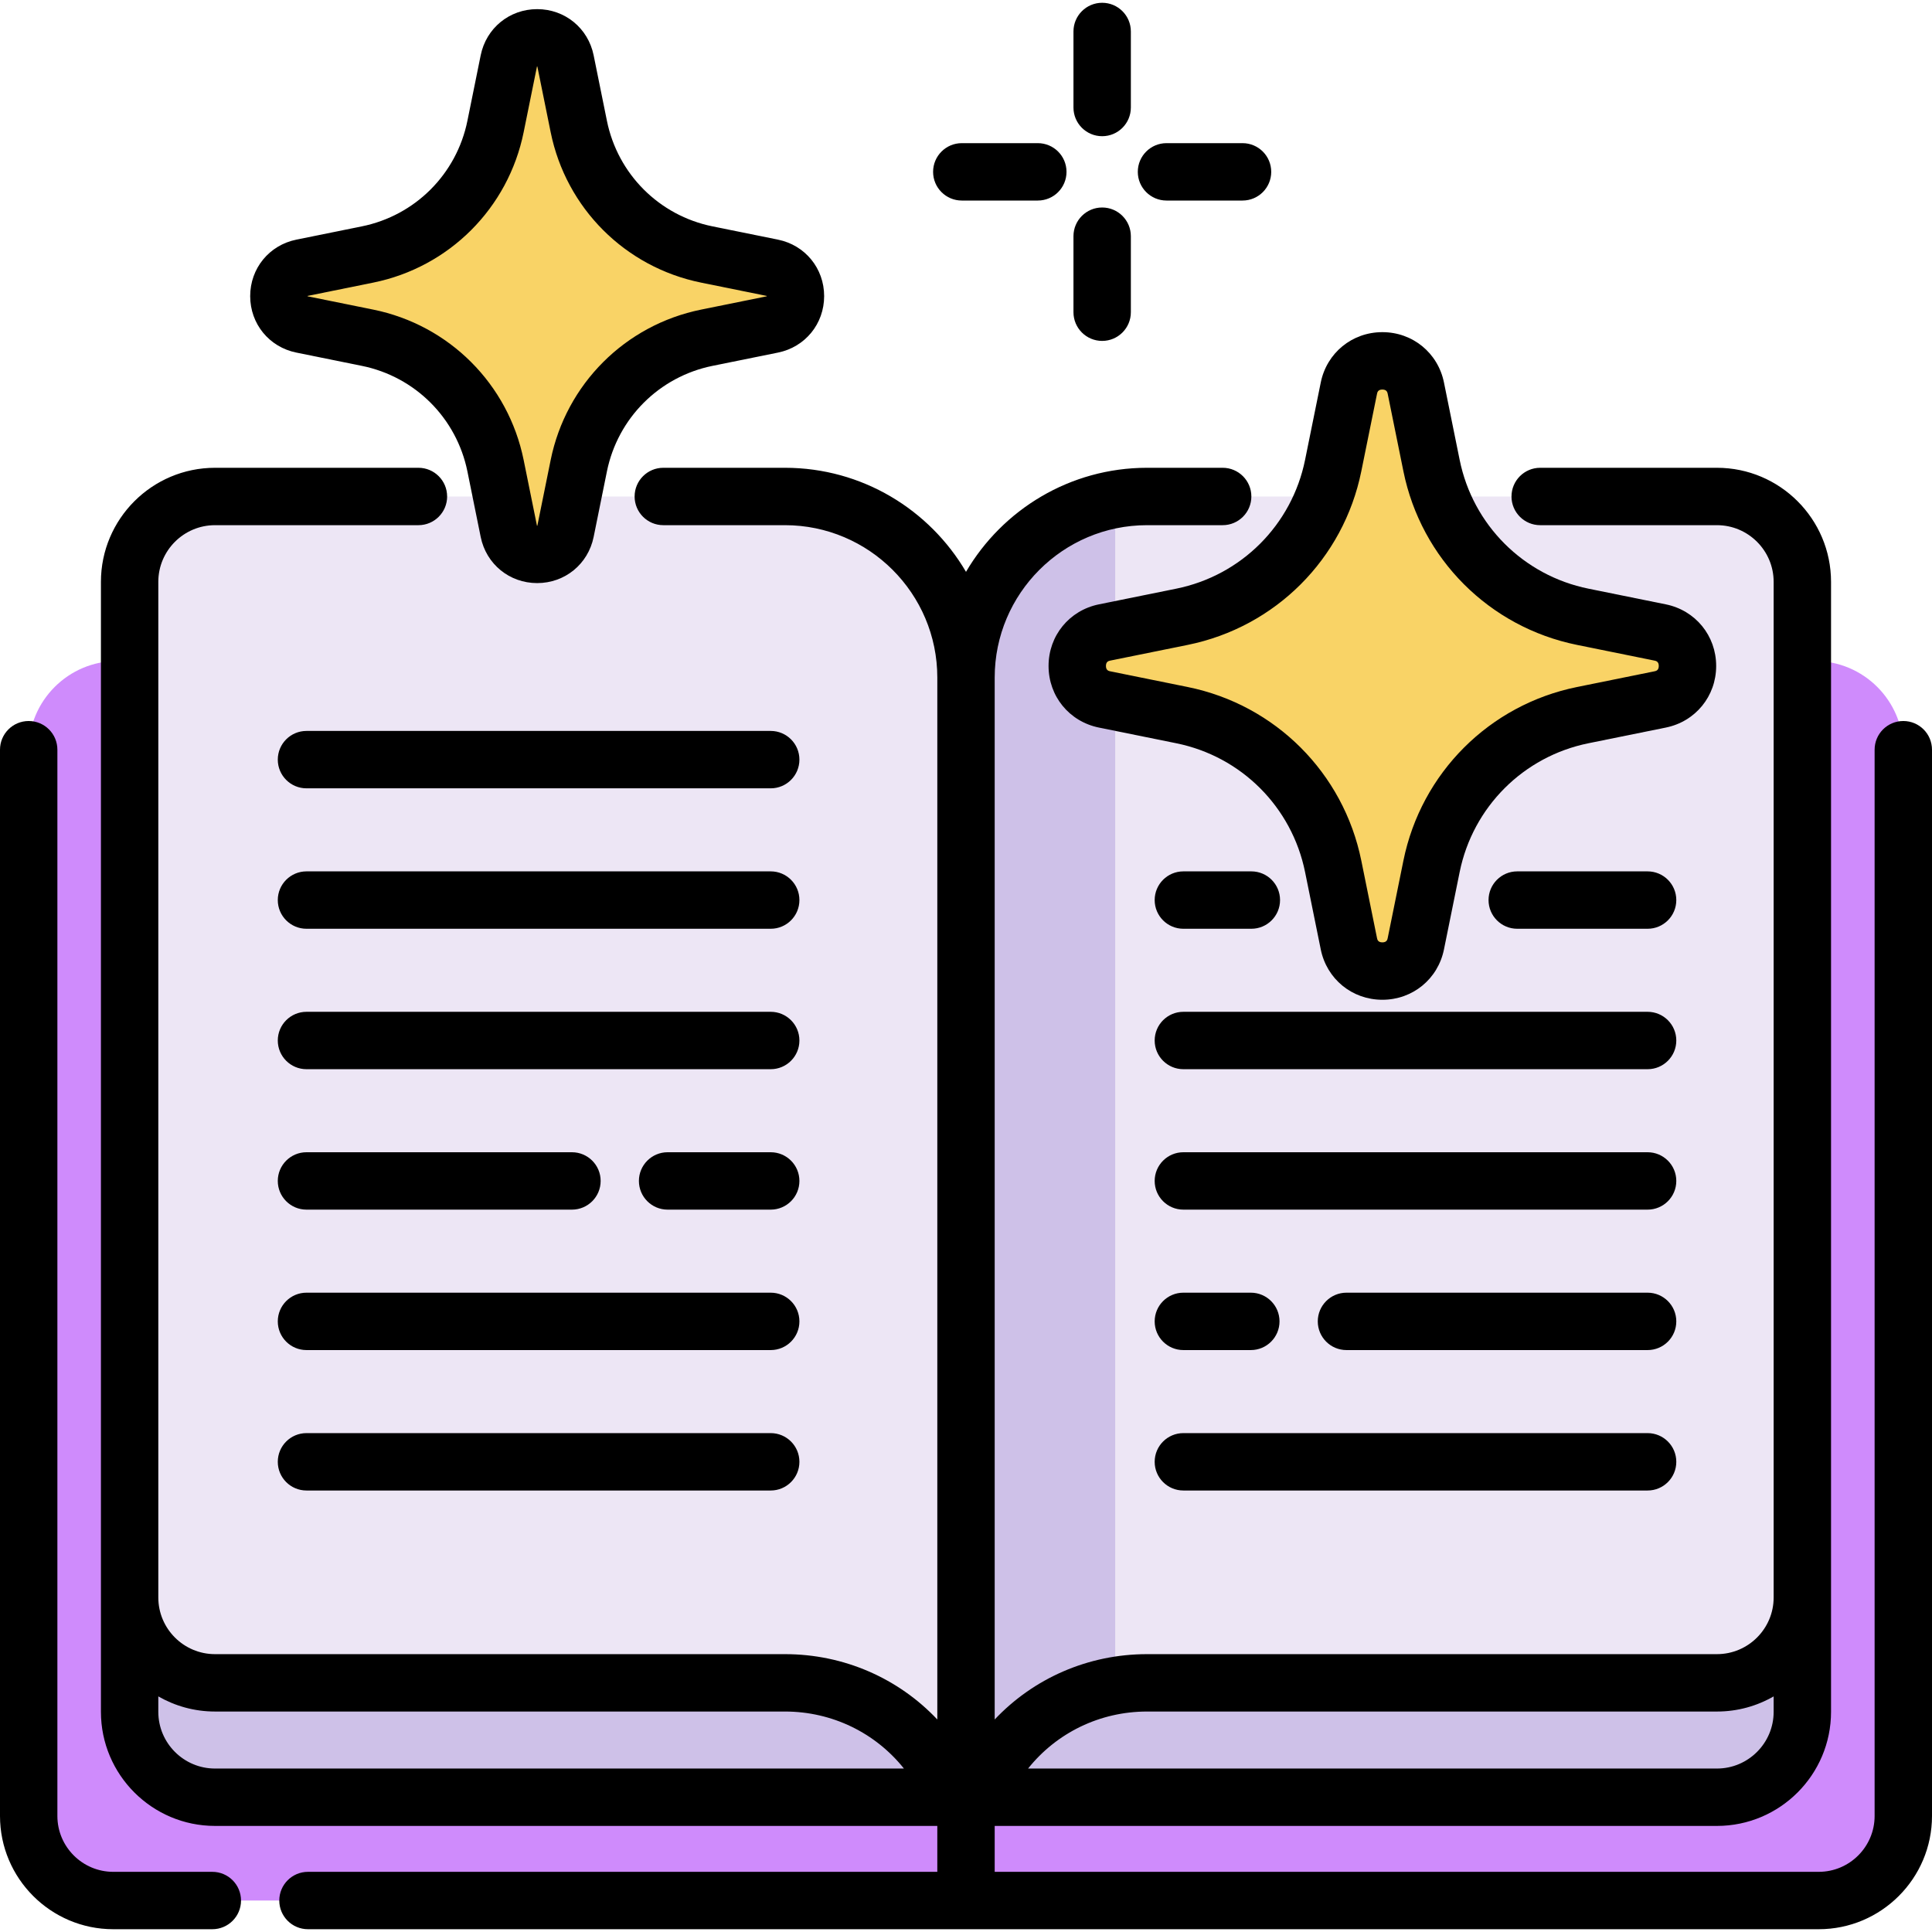 <?xml version="1.0" encoding="iso-8859-1"?>
<!-- Generator: Adobe Illustrator 19.0.0, SVG Export Plug-In . SVG Version: 6.00 Build 0)  -->
<svg version="1.1" id="Capa_1" xmlns="http://www.w3.org/2000/svg" xmlns:xlink="http://www.w3.org/1999/xlink" x="0px" y="0px"
	 viewBox="0 0 512 512" style="enable-background:new 0 0 512 512;" xml:space="preserve">
<path style="fill:#CF8BFC;" d="M504.393,198.679v282.568c0,12.377-10.034,22.411-22.411,22.411H255.997H30.012
	c-12.377,0-22.411-10.034-22.411-22.411V198.679c0-12.987,10.527-23.513,23.513-23.513H480.88
	C493.866,175.166,504.393,185.694,504.393,198.679z"/>
<path style="fill:#CEC1E8;" d="M477.64,184.51v269.149c0,12.496-10.129,22.626-22.625,22.626H255.997H56.98
	c-12.496,0-22.626-10.129-22.626-22.626V184.51"/>
<g>
	<path style="fill:#EDE6F5;" d="M256,179.558v296.727h-3.356c-7.046-17.763-24.373-30.314-44.63-30.314H56.979
		c-12.491,0-22.629-10.128-22.629-22.619v-269.15c0-12.501,10.139-22.629,22.629-22.629h151.035
		C234.516,131.572,256,153.056,256,179.558z"/>
	<path style="fill:#EDE6F5;" d="M477.64,154.201v269.15c0,12.491-10.128,22.619-22.629,22.619H303.986
		c-2.879,0-5.708,0.253-8.445,0.75c-16.536,2.93-30.142,14.326-36.185,29.564H256V179.558c0-23.623,17.063-43.251,39.541-47.246
		c2.748-0.487,5.566-0.74,8.445-0.74h151.025C467.512,131.572,477.64,141.7,477.64,154.201z"/>
</g>
<path style="fill:#CEC1E8;" d="M295.541,132.312V446.72c-16.536,2.93-30.142,14.326-36.185,29.564H256V179.558
	C256,155.935,273.063,136.307,295.541,132.312z"/>
<g>
	<path style="fill:#F9D366;" d="M187.31,89.504l17.349-3.517c8.191-1.661,8.191-13.367,0-15.027l-17.349-3.517
		c-17.097-3.466-30.458-16.828-33.925-33.925l-3.517-17.349c-1.661-8.191-13.367-8.191-15.027,0l-3.517,17.349
		c-3.466,17.097-16.828,30.458-33.925,33.925l-17.349,3.517c-8.191,1.661-8.191,13.367,0,15.027l17.349,3.517
		c17.097,3.466,30.458,16.828,33.925,33.925l3.517,17.349c1.661,8.191,13.367,8.191,15.027,0l3.517-17.349
		C156.85,106.333,170.213,92.97,187.31,89.504z"/>
	<path style="fill:#F9D366;" d="M419.446,189.517l20.494-4.155c9.675-1.962,9.675-15.79,0-17.752l-20.494-4.155
		c-20.196-4.095-35.981-19.879-40.075-40.075l-4.155-20.494c-1.962-9.675-15.79-9.675-17.752,0l-4.155,20.494
		c-4.095,20.196-19.879,35.981-40.075,40.075l-20.494,4.155c-9.675,1.962-9.675,15.79,0,17.752l20.494,4.155
		c20.196,4.095,35.981,19.879,40.075,40.075l4.155,20.494c1.962,9.675,15.79,9.675,17.752,0l4.155-20.494
		C383.465,209.396,399.249,193.611,419.446,189.517z"/>
</g>
<path d="M292.084,36.095c4.2,0,7.604-3.405,7.604-7.604V8.341c0-4.199-3.404-7.604-7.604-7.604s-7.604,3.405-7.604,7.604v20.15
	C284.48,32.691,287.884,36.095,292.084,36.095z"/>
<path d="M292.084,90.345c4.2,0,7.604-3.405,7.604-7.604V62.592c0-4.199-3.404-7.604-7.604-7.604s-7.604,3.405-7.604,7.604v20.149
	C284.48,86.941,287.884,90.345,292.084,90.345z"/>
<path d="M309.133,53.146h20.151c4.2,0,7.604-3.405,7.604-7.604s-3.404-7.604-7.604-7.604h-20.151c-4.2,0-7.604,3.405-7.604,7.604
	S304.934,53.146,309.133,53.146z"/>
<path d="M254.884,53.146h20.149c4.2,0,7.604-3.405,7.604-7.604s-3.404-7.604-7.604-7.604h-20.149c-4.2,0-7.604,3.405-7.604,7.604
	S250.684,53.146,254.884,53.146z"/>
<path d="M56.268,496.055H30.011c-8.163,0-14.803-6.64-14.803-14.802V198.679c0-4.199-3.404-7.604-7.604-7.604S0,194.48,0,198.679
	v282.573c0,16.548,13.462,30.01,30.011,30.01h26.257c4.2,0,7.604-3.405,7.604-7.604C63.872,499.46,60.469,496.055,56.268,496.055z"
	/>
<path d="M504.396,191.075c-4.2,0-7.604,3.405-7.604,7.604v282.573c0,8.163-6.645,14.802-14.811,14.802H263.604v-12.166h191.407
	c16.671,0,30.233-13.562,30.233-30.233v-30.304V184.506v-30.304c0-16.671-13.562-30.233-30.233-30.233h-46.844
	c-4.2,0-7.604,3.405-7.604,7.604c0,4.199,3.404,7.604,7.604,7.604h46.844c8.285,0,15.025,6.74,15.025,15.025v30.304v238.845
	c0,8.28-6.74,15.015-15.025,15.015H303.986c-15.675,0-30.11,6.437-40.382,17.316V179.558c0-22.266,18.115-40.382,40.382-40.382
	h20.033c4.2,0,7.604-3.405,7.604-7.604c0-4.199-3.404-7.604-7.604-7.604h-20.033c-20.441,0-38.329,11.098-47.986,27.577
	c-9.657-16.479-27.545-27.577-47.986-27.577h-32.233c-4.2,0-7.604,3.405-7.604,7.604c0,4.199,3.404,7.604,7.604,7.604h32.233
	c22.267,0,40.382,18.116,40.382,40.382v276.123c-10.273-10.878-24.708-17.315-40.382-17.315H56.979
	c-8.285,0-15.025-6.736-15.025-15.015V184.506v-30.304c0-8.285,6.74-15.025,15.025-15.025h53.911c4.2,0,7.604-3.405,7.604-7.604
	c0-4.199-3.404-7.604-7.604-7.604H56.979c-16.671,0-30.233,13.562-30.233,30.233v30.304v238.845v30.304
	c0,16.671,13.562,30.233,30.233,30.233h191.417v12.166H81.616c-4.2,0-7.604,3.405-7.604,7.604c0,4.199,3.404,7.604,7.604,7.604
	h400.365c16.553,0,30.019-13.462,30.019-30.01V198.679C512,194.48,508.596,191.075,504.396,191.075z M303.986,453.574h151.025
	c5.468,0,10.596-1.466,15.025-4.013v4.094c0,8.285-6.74,15.025-15.025,15.025H272.453
	C279.973,459.256,291.432,453.574,303.986,453.574z M41.954,453.655v-4.094c4.43,2.548,9.559,4.013,15.025,4.013h151.035
	c12.554,0,24.013,5.682,31.534,15.107H56.979C48.694,468.681,41.954,461.941,41.954,453.655z"/>
<path d="M204.248,193.706H81.221c-4.2,0-7.604,3.405-7.604,7.604s3.404,7.604,7.604,7.604h123.027c4.2,0,7.604-3.405,7.604-7.604
	S208.449,193.706,204.248,193.706z"/>
<path d="M204.248,230.923H81.221c-4.2,0-7.604,3.405-7.604,7.604c0,4.199,3.404,7.604,7.604,7.604h123.027
	c4.2,0,7.604-3.405,7.604-7.604C211.852,234.328,208.449,230.923,204.248,230.923z"/>
<path d="M204.248,305.357h-27.326c-4.2,0-7.604,3.405-7.604,7.604c0,4.199,3.404,7.604,7.604,7.604h27.326
	c4.2,0,7.604-3.405,7.604-7.604C211.852,308.761,208.449,305.357,204.248,305.357z"/>
<path d="M81.221,320.565h70.353c4.2,0,7.604-3.405,7.604-7.604c0-4.199-3.404-7.604-7.604-7.604H81.221
	c-4.2,0-7.604,3.405-7.604,7.604C73.617,317.16,77.022,320.565,81.221,320.565z"/>
<path d="M204.248,379.79H81.221c-4.2,0-7.604,3.405-7.604,7.604s3.404,7.604,7.604,7.604h123.027c4.2,0,7.604-3.405,7.604-7.604
	S208.449,379.79,204.248,379.79z"/>
<path d="M204.248,268.14H81.221c-4.2,0-7.604,3.405-7.604,7.604c0,4.199,3.404,7.604,7.604,7.604h123.027
	c4.2,0,7.604-3.405,7.604-7.604C211.852,271.545,208.449,268.14,204.248,268.14z"/>
<path d="M204.248,342.574H81.221c-4.2,0-7.604,3.405-7.604,7.604c0,4.199,3.404,7.604,7.604,7.604h123.027
	c4.2,0,7.604-3.405,7.604-7.604C211.852,345.978,208.449,342.574,204.248,342.574z"/>
<path d="M313.605,246.131h18.017c4.2,0,7.604-3.405,7.604-7.604c0-4.199-3.404-7.604-7.604-7.604h-18.017
	c-4.2,0-7.604,3.405-7.604,7.604C306.001,242.727,309.405,246.131,313.605,246.131z"/>
<path d="M436.632,230.923h-34.548c-4.2,0-7.604,3.405-7.604,7.604c0,4.199,3.404,7.604,7.604,7.604h34.548
	c4.2,0,7.604-3.405,7.604-7.604C444.236,234.328,440.832,230.923,436.632,230.923z"/>
<path d="M436.632,305.357H313.605c-4.2,0-7.604,3.405-7.604,7.604c0,4.199,3.404,7.604,7.604,7.604h123.027
	c4.2,0,7.604-3.405,7.604-7.604C444.236,308.761,440.832,305.357,436.632,305.357z"/>
<path d="M313.605,394.998h123.027c4.2,0,7.604-3.405,7.604-7.604s-3.404-7.604-7.604-7.604H313.605c-4.2,0-7.604,3.405-7.604,7.604
	S309.405,394.998,313.605,394.998z"/>
<path d="M436.632,268.14H313.605c-4.2,0-7.604,3.405-7.604,7.604c0,4.199,3.404,7.604,7.604,7.604h123.027
	c4.2,0,7.604-3.405,7.604-7.604C444.236,271.545,440.832,268.14,436.632,268.14z"/>
<path d="M313.605,357.782h17.876c4.2,0,7.604-3.405,7.604-7.604c0-4.199-3.404-7.604-7.604-7.604h-17.876
	c-4.2,0-7.604,3.405-7.604,7.604C306.001,354.377,309.405,357.782,313.605,357.782z"/>
<path d="M436.632,342.574h-79.803c-4.2,0-7.604,3.405-7.604,7.604c0,4.199,3.404,7.604,7.604,7.604h79.803
	c4.2,0,7.604-3.405,7.604-7.604C444.236,345.978,440.832,342.574,436.632,342.574z"/>
<path d="M78.537,93.438l17.349,3.517c14.133,2.865,25.118,13.85,27.985,27.984l3.517,17.35c1.46,7.203,7.614,12.235,14.966,12.236
	c0,0,0,0,0.001,0c7.35,0,13.505-5.032,14.967-12.236l3.517-17.349c2.865-14.133,13.85-25.118,27.985-27.984l17.348-3.517
	c7.203-1.46,12.236-7.614,12.236-14.966s-5.032-13.506-12.236-14.967l-17.348-3.517c-14.134-2.865-25.118-13.85-27.985-27.984
	l-3.517-17.349c-1.461-7.204-7.617-12.236-14.968-12.235c-7.352,0-13.505,5.032-14.966,12.236l-3.517,17.349
	c-2.865,14.133-13.849,25.118-27.985,27.984l-17.349,3.517c-7.204,1.461-12.235,7.616-12.235,14.967S71.332,91.979,78.537,93.438z
	 M81.51,78.422c0.015-0.003,0.03-0.007,0.048-0.01l17.349-3.517c20.135-4.083,35.785-19.731,39.867-39.867l3.517-17.349
	c0.003-0.018,0.007-0.033,0.011-0.048c0.03-0.002,0.068-0.002,0.101,0c0.004,0.014,0.008,0.03,0.011,0.048l3.517,17.349
	c4.082,20.135,19.732,35.784,39.867,39.867l17.348,3.517c0.018,0.003,0.033,0.007,0.049,0.01c0.002,0.033,0.002,0.068,0,0.101
	c-0.015,0.003-0.03,0.007-0.049,0.01l-17.348,3.517c-20.135,4.083-35.785,19.731-39.867,39.867l-3.517,17.348
	c-0.003,0.017-0.007,0.033-0.011,0.048c-0.033,0.002-0.07,0.002-0.102,0c-0.003-0.014-0.007-0.03-0.01-0.047l-3.517-17.35
	c-4.082-20.135-19.732-35.784-39.867-39.867l-17.349-3.516c-0.017-0.003-0.032-0.007-0.048-0.01
	C81.509,78.49,81.509,78.456,81.51,78.422z"/>
<path d="M311.723,156.003l-20.495,4.155c-7.86,1.594-13.349,8.309-13.349,16.328c0,8.02,5.489,14.734,13.349,16.328l20.495,4.155
	c17.24,3.495,30.638,16.894,34.134,34.134l4.156,20.494c1.593,7.859,8.308,13.35,16.327,13.35c8.02,0,14.734-5.49,16.327-13.35
	l4.156-20.494c3.496-17.24,16.894-30.639,34.134-34.134l20.495-4.155c7.86-1.594,13.349-8.309,13.349-16.328
	c0-8.02-5.489-14.734-13.349-16.328l-20.495-4.155c-17.24-3.496-30.639-16.894-34.134-34.134l-4.156-20.494
	c-1.593-7.859-8.308-13.35-16.327-13.35c-8.02,0-14.734,5.49-16.327,13.35l-4.156,20.494
	C342.362,139.109,328.963,152.507,311.723,156.003z M360.761,124.89l4.156-20.494c0.082-0.407,0.235-1.163,1.422-1.163
	c1.187,0,1.34,0.757,1.422,1.163l4.156,20.494c4.712,23.242,22.775,41.305,46.017,46.017l20.495,4.155
	c0.406,0.082,1.163,0.235,1.163,1.423c0,1.188-0.757,1.341-1.163,1.423l-20.495,4.155c-23.242,4.711-41.304,22.774-46.017,46.017
	l-4.156,20.494c-0.082,0.407-0.235,1.164-1.422,1.164c-1.187,0-1.34-0.757-1.422-1.164l-4.156-20.494
	c-4.712-23.242-22.775-41.305-46.017-46.017l-20.495-4.155c-0.406-0.082-1.163-0.235-1.163-1.423c0-1.188,0.757-1.341,1.163-1.423
	l20.495-4.155C337.986,166.195,356.049,148.132,360.761,124.89z"/>
<g>
</g>
<g>
</g>
<g>
</g>
<g>
</g>
<g>
</g>
<g>
</g>
<g>
</g>
<g>
</g>
<g>
</g>
<g>
</g>
<g>
</g>
<g>
</g>
<g>
</g>
<g>
</g>
<g>
</g>
</svg>
